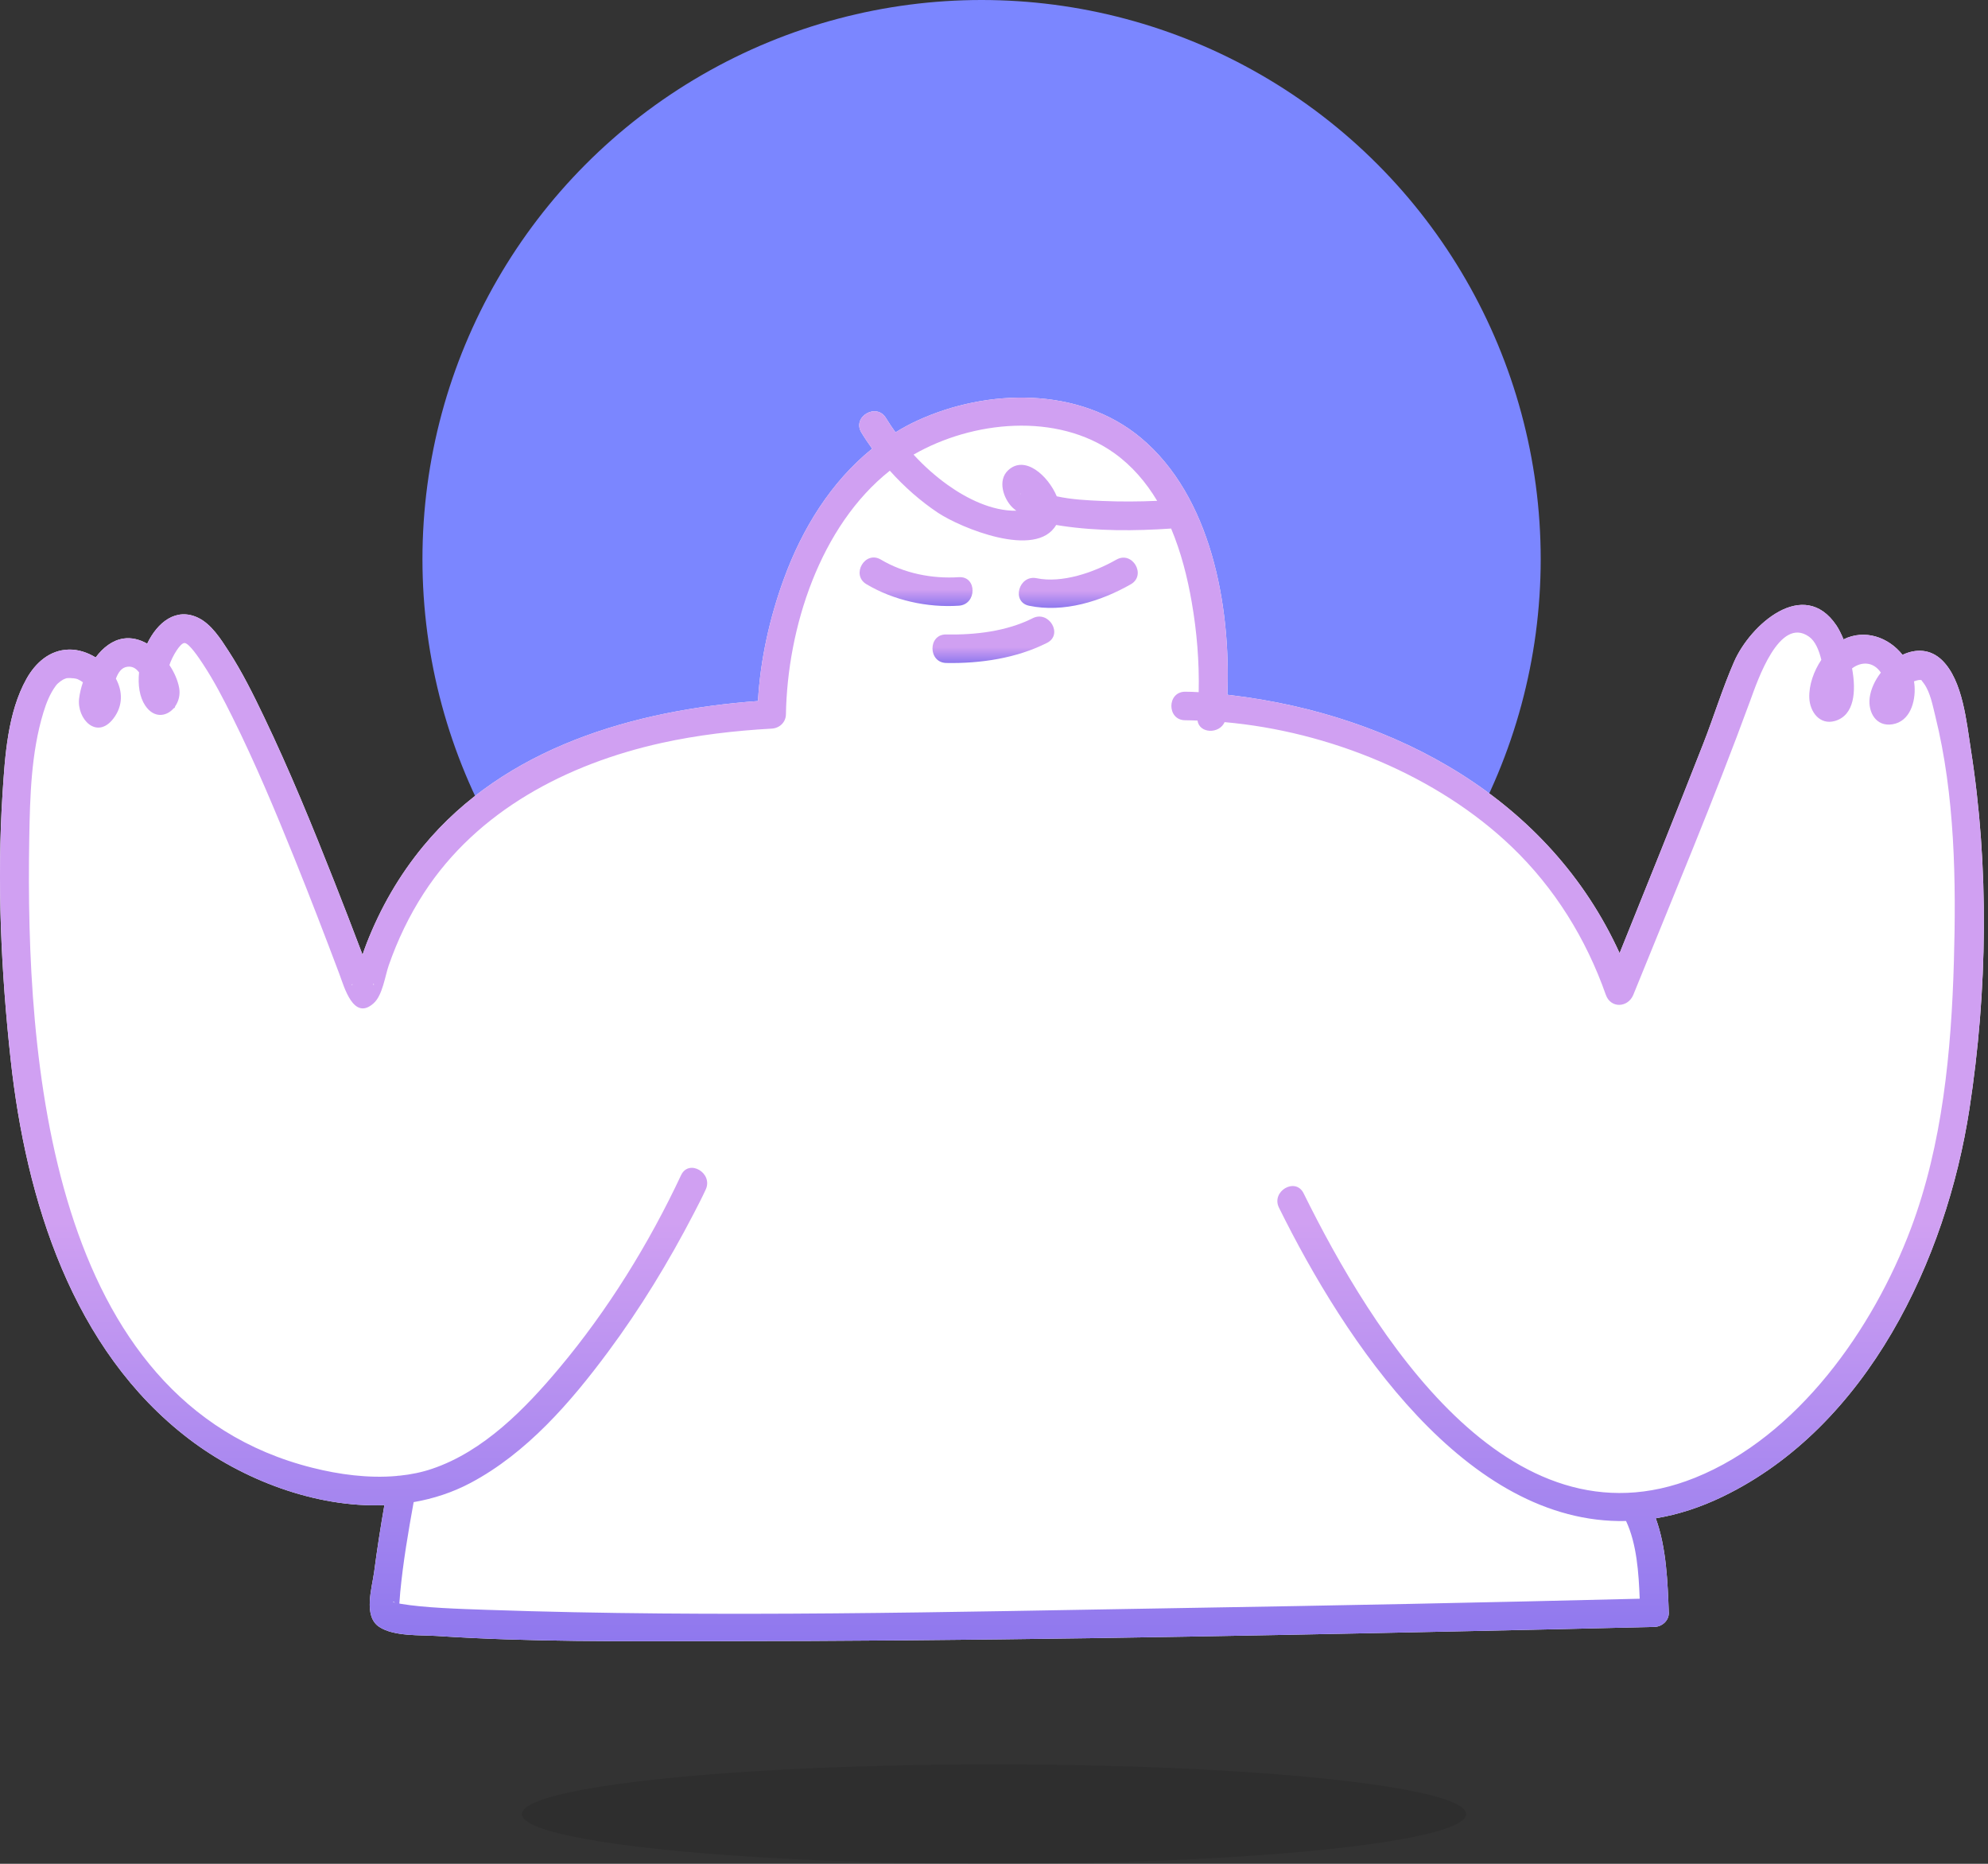 <svg xmlns="http://www.w3.org/2000/svg" width="80" height="75" viewBox="0 0 80 75" fill="none"><rect x="0" y="0" width="80" height="75" fill="#333333" stroke="none"/><circle cx="39.5" cy="22.5" r="22.5" fill="#7B86FF"></circle><path d="M15.041 39.632C15.041 39.632 15.037 39.643 15.037 39.649C15.034 39.633 15.028 39.609 15.02 39.576C15.043 39.591 15.053 39.611 15.043 39.632H15.041Z" fill="url(#paint0_linear_323_552)"></path><path d="M14.175 39.624C14.169 39.61 14.175 39.599 14.184 39.589C14.184 39.599 14.178 39.61 14.178 39.62C14.175 39.715 14.138 39.557 14.175 39.624Z" fill="url(#paint1_linear_323_552)"></path><path d="M15.89 64.488C15.89 64.488 15.875 64.486 15.867 64.484C15.873 64.471 15.881 64.471 15.89 64.488Z" fill="url(#paint2_linear_323_552)"></path><path d="M15.867 64.485C15.745 64.465 15.875 64.438 15.867 64.485V64.485Z" fill="url(#paint3_linear_323_552)"></path><path d="M16.078 64.811C16.086 64.827 16.09 64.827 16.078 64.811V64.811Z" fill="url(#paint4_linear_323_552)"></path><path d="M79.305 30.129C79.136 29.061 78.987 27.393 78.161 26.577C77.682 26.104 77.088 26.102 76.56 26.351C75.997 25.64 75.043 25.305 74.186 25.729C74.09 25.496 73.989 25.299 73.897 25.163C72.581 23.216 70.431 25.144 69.783 26.628C69.316 27.694 68.97 28.832 68.545 29.918C67.44 32.738 66.309 35.548 65.175 38.356C62.369 32.189 56.196 28.773 49.54 27.975C49.49 27.969 49.44 27.963 49.391 27.958C49.534 24.341 48.729 19.974 45.911 17.619C43.44 15.555 39.745 15.628 36.927 16.919C36.617 17.061 36.321 17.221 36.036 17.397C35.902 17.21 35.772 17.019 35.653 16.823C35.273 16.192 34.28 16.768 34.662 17.403C34.796 17.625 34.944 17.843 35.097 18.055C33.442 19.389 32.281 21.275 31.547 23.287C30.978 24.84 30.596 26.542 30.502 28.21C25.523 28.574 20.322 30.068 17.034 34.05C16.064 35.224 15.311 36.535 14.758 37.95C14.697 38.105 14.643 38.262 14.588 38.419C14.573 38.377 14.557 38.336 14.542 38.294C14.184 37.351 13.823 36.41 13.452 35.473C12.572 33.243 11.663 31.016 10.627 28.853C10.194 27.95 9.747 27.044 9.2 26.202C8.888 25.72 8.507 25.113 7.968 24.857C7.082 24.436 6.336 25.043 5.923 25.901C5.625 25.733 5.298 25.647 4.972 25.695C4.523 25.762 4.142 26.062 3.85 26.456C3.517 26.252 3.14 26.131 2.773 26.139C2.002 26.154 1.428 26.671 1.068 27.313C0.307 28.671 0.2 30.425 0.102 31.94C-0.125 35.483 0.045 39.123 0.43 42.646C1.044 48.281 2.912 54.325 7.602 57.902C9.739 59.532 12.671 60.674 15.468 60.569C15.313 61.46 15.173 62.355 15.056 63.254C14.976 63.874 14.605 65.027 15.255 65.463C15.848 65.859 16.914 65.788 17.587 65.832C21.309 66.079 25.06 66.043 28.788 66.041C38.926 66.041 49.064 65.852 59.197 65.635C61.659 65.584 64.119 65.528 66.581 65.467C66.883 65.46 67.166 65.211 67.155 64.893C67.109 63.694 67.063 62.279 66.63 61.096C67.51 60.951 68.419 60.664 69.35 60.211C75.154 57.391 78.323 50.689 79.253 44.622C79.982 39.872 80.054 34.886 79.305 30.133V30.129Z" fill="white"></path><path d="M79.305 30.129C79.136 29.061 78.987 27.393 78.161 26.577C77.682 26.104 77.088 26.102 76.56 26.351C75.997 25.64 75.043 25.305 74.186 25.729C74.09 25.496 73.989 25.299 73.897 25.163C72.581 23.216 70.431 25.144 69.783 26.628C69.316 27.694 68.97 28.832 68.545 29.918C67.44 32.738 66.309 35.548 65.175 38.356C62.369 32.189 56.196 28.773 49.54 27.975C49.49 27.969 49.44 27.963 49.391 27.958C49.534 24.341 48.729 19.974 45.911 17.619C43.44 15.555 39.745 15.628 36.927 16.919C36.617 17.061 36.321 17.221 36.036 17.397C35.902 17.21 35.772 17.019 35.653 16.823C35.273 16.192 34.28 16.768 34.662 17.403C34.796 17.625 34.944 17.843 35.097 18.055C33.442 19.389 32.281 21.275 31.547 23.287C30.978 24.84 30.596 26.542 30.502 28.21C25.523 28.574 20.322 30.068 17.034 34.05C16.064 35.224 15.311 36.535 14.758 37.95C14.697 38.105 14.643 38.262 14.588 38.419C14.573 38.377 14.557 38.336 14.542 38.294C14.184 37.351 13.823 36.41 13.452 35.473C12.572 33.243 11.663 31.016 10.627 28.853C10.194 27.95 9.747 27.044 9.2 26.202C8.888 25.72 8.507 25.113 7.968 24.857C7.082 24.436 6.336 25.043 5.923 25.901C5.625 25.733 5.298 25.647 4.972 25.695C4.523 25.762 4.142 26.062 3.85 26.456C3.517 26.252 3.14 26.131 2.773 26.139C2.002 26.154 1.428 26.671 1.068 27.313C0.307 28.671 0.2 30.425 0.102 31.94C-0.125 35.483 0.045 39.123 0.43 42.646C1.044 48.281 2.912 54.325 7.602 57.902C9.739 59.532 12.671 60.674 15.468 60.569C15.313 61.46 15.173 62.355 15.056 63.254C14.976 63.874 14.605 65.027 15.255 65.463C15.848 65.859 16.914 65.788 17.587 65.832C21.309 66.079 25.06 66.043 28.788 66.041C38.926 66.041 49.064 65.852 59.197 65.635C61.659 65.584 64.119 65.528 66.581 65.467C66.883 65.46 67.166 65.211 67.155 64.893C67.109 63.694 67.063 62.279 66.63 61.096C67.51 60.951 68.419 60.664 69.35 60.211C75.154 57.391 78.323 50.689 79.253 44.622C79.982 39.872 80.054 34.886 79.305 30.133V30.129ZM44.833 18.229C45.554 18.744 46.12 19.408 46.566 20.154C45.831 20.186 45.093 20.19 44.36 20.159C43.752 20.134 43.124 20.102 42.526 19.972C42.176 19.142 41.24 18.293 40.567 18.926C40.135 19.331 40.378 20.06 40.739 20.418C40.789 20.465 40.843 20.509 40.898 20.552C39.917 20.569 38.909 20.066 38.14 19.517C37.65 19.167 37.183 18.752 36.763 18.294C39.144 16.923 42.535 16.592 44.833 18.229ZM41.068 19.874C41.068 19.874 41.068 19.874 41.068 19.876C41.066 19.913 41.032 19.811 41.068 19.874ZM15.041 39.631C15.041 39.631 15.037 39.643 15.037 39.649C15.034 39.633 15.028 39.608 15.02 39.576C15.043 39.591 15.053 39.61 15.043 39.631H15.041ZM14.175 39.624C14.169 39.61 14.175 39.599 14.184 39.589C14.184 39.599 14.178 39.61 14.178 39.62C14.175 39.716 14.138 39.557 14.175 39.624ZM15.89 64.488C15.89 64.488 15.875 64.486 15.867 64.484C15.873 64.471 15.881 64.471 15.89 64.488ZM15.866 64.484C15.747 64.465 15.873 64.438 15.866 64.484V64.484ZM16.078 64.811C16.086 64.826 16.089 64.826 16.078 64.811V64.811ZM78.627 38.709C78.524 42.298 78.17 46.051 76.898 49.434C75.379 53.474 72.346 57.797 68.216 59.463C60.678 62.504 55.209 53.585 52.459 48.019C52.132 47.357 51.141 47.938 51.468 48.598C54.134 53.992 59.002 61.351 65.435 61.206C65.865 62.124 65.944 63.292 65.984 64.333C59.842 64.486 53.7 64.608 47.558 64.708C38.253 64.861 28.913 65.102 19.609 64.781C18.477 64.742 17.076 64.7 16.118 64.537C16.103 64.536 16.086 64.53 16.07 64.526C16.086 64.377 16.091 64.226 16.105 64.079C16.221 62.862 16.428 61.649 16.646 60.446C17.44 60.308 18.211 60.058 18.936 59.673C21.198 58.472 22.966 56.427 24.469 54.4C25.77 52.648 26.912 50.771 27.916 48.836C28.082 48.516 28.247 48.197 28.398 47.87C28.71 47.204 27.721 46.621 27.407 47.29C26.116 50.044 24.454 52.73 22.499 55.06C21.13 56.693 19.46 58.405 17.388 59.105C16.971 59.247 16.533 59.335 16.086 59.381C16.042 59.381 15.998 59.385 15.956 59.394C14.823 59.494 13.641 59.333 12.578 59.065C1.965 56.41 1.026 42.602 1.177 33.757C1.206 32.07 1.25 30.295 1.747 28.667C1.864 28.285 2.009 27.914 2.249 27.59C2.346 27.459 2.539 27.338 2.601 27.319C2.662 27.3 2.687 27.29 2.694 27.286C2.692 27.29 2.698 27.292 2.754 27.286C2.842 27.277 3.063 27.315 2.905 27.286C2.975 27.3 3.067 27.304 3.132 27.334C3.22 27.376 3.285 27.415 3.337 27.455C3.26 27.68 3.209 27.902 3.184 28.103C3.083 28.93 3.897 29.786 4.565 28.912C4.963 28.39 4.932 27.805 4.664 27.309C4.756 27.066 4.886 26.862 5.122 26.831C5.336 26.802 5.481 26.904 5.596 27.057C5.544 27.564 5.615 28.05 5.843 28.39C6.193 28.914 6.698 28.838 6.99 28.501C7.027 28.493 7.044 28.467 7.048 28.424C7.187 28.224 7.262 27.958 7.208 27.671C7.153 27.376 7.015 27.057 6.818 26.762C6.929 26.416 7.256 25.865 7.428 25.875C7.616 25.886 8.012 26.483 8.174 26.73C8.622 27.411 8.997 28.14 9.358 28.866C10.277 30.716 11.076 32.625 11.849 34.54C12.472 36.083 13.069 37.636 13.656 39.193C13.848 39.702 14.223 41.102 15.035 40.372C15.397 40.048 15.493 39.279 15.644 38.845C15.999 37.826 16.466 36.85 17.053 35.944C19.207 32.619 22.826 30.739 26.611 29.899C28.073 29.576 29.559 29.404 31.053 29.32C31.367 29.302 31.621 29.071 31.627 28.746C31.686 25.268 32.996 21.169 35.808 18.941C36.386 19.587 37.044 20.167 37.748 20.636C38.641 21.229 41.699 22.512 42.501 21.125C42.575 21.137 42.65 21.148 42.721 21.16C44.167 21.376 45.665 21.368 47.128 21.269C47.528 22.221 47.786 23.241 47.956 24.226C48.163 25.408 48.264 26.638 48.237 27.853C48.056 27.843 47.874 27.835 47.692 27.835C46.954 27.835 46.952 28.981 47.692 28.983C47.857 28.983 48.023 28.991 48.19 28.996C48.264 29.524 49.064 29.544 49.28 29.059C53.486 29.431 57.849 31.213 60.839 34.081C62.566 35.737 63.826 37.778 64.62 40.029C64.817 40.592 65.515 40.551 65.728 40.029C67.321 36.095 68.974 32.172 70.435 28.185C70.722 27.401 71.604 24.769 72.801 25.622C73.048 25.798 73.201 26.167 73.293 26.552C72.989 27.005 72.791 27.562 72.809 28.08C72.828 28.637 73.226 29.193 73.847 29.01C74.624 28.78 74.702 27.822 74.53 26.896C74.901 26.617 75.381 26.613 75.689 27.066C75.448 27.376 75.282 27.734 75.238 28.082C75.167 28.662 75.496 29.253 76.154 29.146C76.862 29.031 77.084 28.243 77.046 27.623C77.042 27.554 77.032 27.485 77.022 27.418C77.149 27.369 77.265 27.348 77.325 27.369C77.315 27.374 77.386 27.455 77.428 27.514C77.682 27.872 77.778 28.409 77.881 28.822C78.671 32.007 78.721 35.452 78.627 38.713V38.709Z" fill="url(#paint5_linear_323_552)"></path><path d="M38.586 24.373C39.318 24.325 39.324 23.178 38.586 23.226C37.511 23.296 36.38 23.073 35.447 22.518C34.81 22.139 34.232 23.132 34.867 23.509C35.965 24.161 37.321 24.457 38.586 24.373Z" fill="url(#paint6_linear_323_552)"></path><path d="M44.928 22.518C44.004 23.046 42.725 23.476 41.717 23.268C40.995 23.119 40.688 24.224 41.41 24.375C42.807 24.666 44.303 24.197 45.506 23.511C46.147 23.143 45.569 22.153 44.926 22.52L44.928 22.518Z" fill="url(#paint7_linear_323_552)"></path><path d="M41.556 24.878C40.51 25.406 39.243 25.553 38.078 25.531C37.34 25.515 37.34 26.663 38.078 26.678C39.45 26.705 40.904 26.489 42.134 25.869C42.794 25.536 42.212 24.546 41.554 24.878H41.556Z" fill="url(#paint8_linear_323_552)"></path><ellipse opacity="0.1" cx="40" cy="73" rx="19" ry="2" fill="black"></ellipse><defs><linearGradient id="paint0_linear_323_552" x1="15.034" y1="39.576" x2="15.034" y2="39.649" gradientUnits="userSpaceOnUse"><stop offset="0.163" stop-color="#F3E1E0"></stop><stop offset="0.663" stop-color="#D0A0F2"></stop><stop offset="1" stop-color="#8F78EE"></stop></linearGradient><linearGradient id="paint1_linear_323_552" x1="14.171" y1="39.589" x2="14.171" y2="39.651" gradientUnits="userSpaceOnUse"><stop offset="0.163" stop-color="#F3E1E0"></stop><stop offset="0.663" stop-color="#D0A0F2"></stop><stop offset="1" stop-color="#8F78EE"></stop></linearGradient><linearGradient id="paint2_linear_323_552" x1="15.879" y1="64.474" x2="15.879" y2="64.488" gradientUnits="userSpaceOnUse"><stop offset="0.163" stop-color="#F3E1E0"></stop><stop offset="0.663" stop-color="#D0A0F2"></stop><stop offset="1" stop-color="#8F78EE"></stop></linearGradient><linearGradient id="paint3_linear_323_552" x1="15.841" y1="64.459" x2="15.841" y2="64.485" gradientUnits="userSpaceOnUse"><stop offset="0.163" stop-color="#F3E1E0"></stop><stop offset="0.663" stop-color="#D0A0F2"></stop><stop offset="1" stop-color="#8F78EE"></stop></linearGradient><linearGradient id="paint4_linear_323_552" x1="16.082" y1="64.811" x2="16.082" y2="64.823" gradientUnits="userSpaceOnUse"><stop offset="0.163" stop-color="#F3E1E0"></stop><stop offset="0.663" stop-color="#D0A0F2"></stop><stop offset="1" stop-color="#8F78EE"></stop></linearGradient><linearGradient id="paint5_linear_323_552" x1="39.917" y1="16" x2="39.917" y2="66.044" gradientUnits="userSpaceOnUse"><stop offset="0.663" stop-color="#D0A0F2"></stop><stop offset="1" stop-color="#8F78EE"></stop></linearGradient><linearGradient id="paint6_linear_323_552" x1="36.864" y1="22.433" x2="36.864" y2="24.387" gradientUnits="userSpaceOnUse"><stop offset="0.663" stop-color="#D0A0F2"></stop><stop offset="1" stop-color="#8F78EE"></stop></linearGradient><linearGradient id="paint7_linear_323_552" x1="43.392" y1="22.44" x2="43.392" y2="24.463" gradientUnits="userSpaceOnUse"><stop offset="0.663" stop-color="#D0A0F2"></stop><stop offset="1" stop-color="#8F78EE"></stop></linearGradient><linearGradient id="paint8_linear_323_552" x1="39.974" y1="24.811" x2="39.974" y2="26.68" gradientUnits="userSpaceOnUse"><stop offset="0.663" stop-color="#D0A0F2"></stop><stop offset="1" stop-color="#8F78EE"></stop></linearGradient></defs></svg>